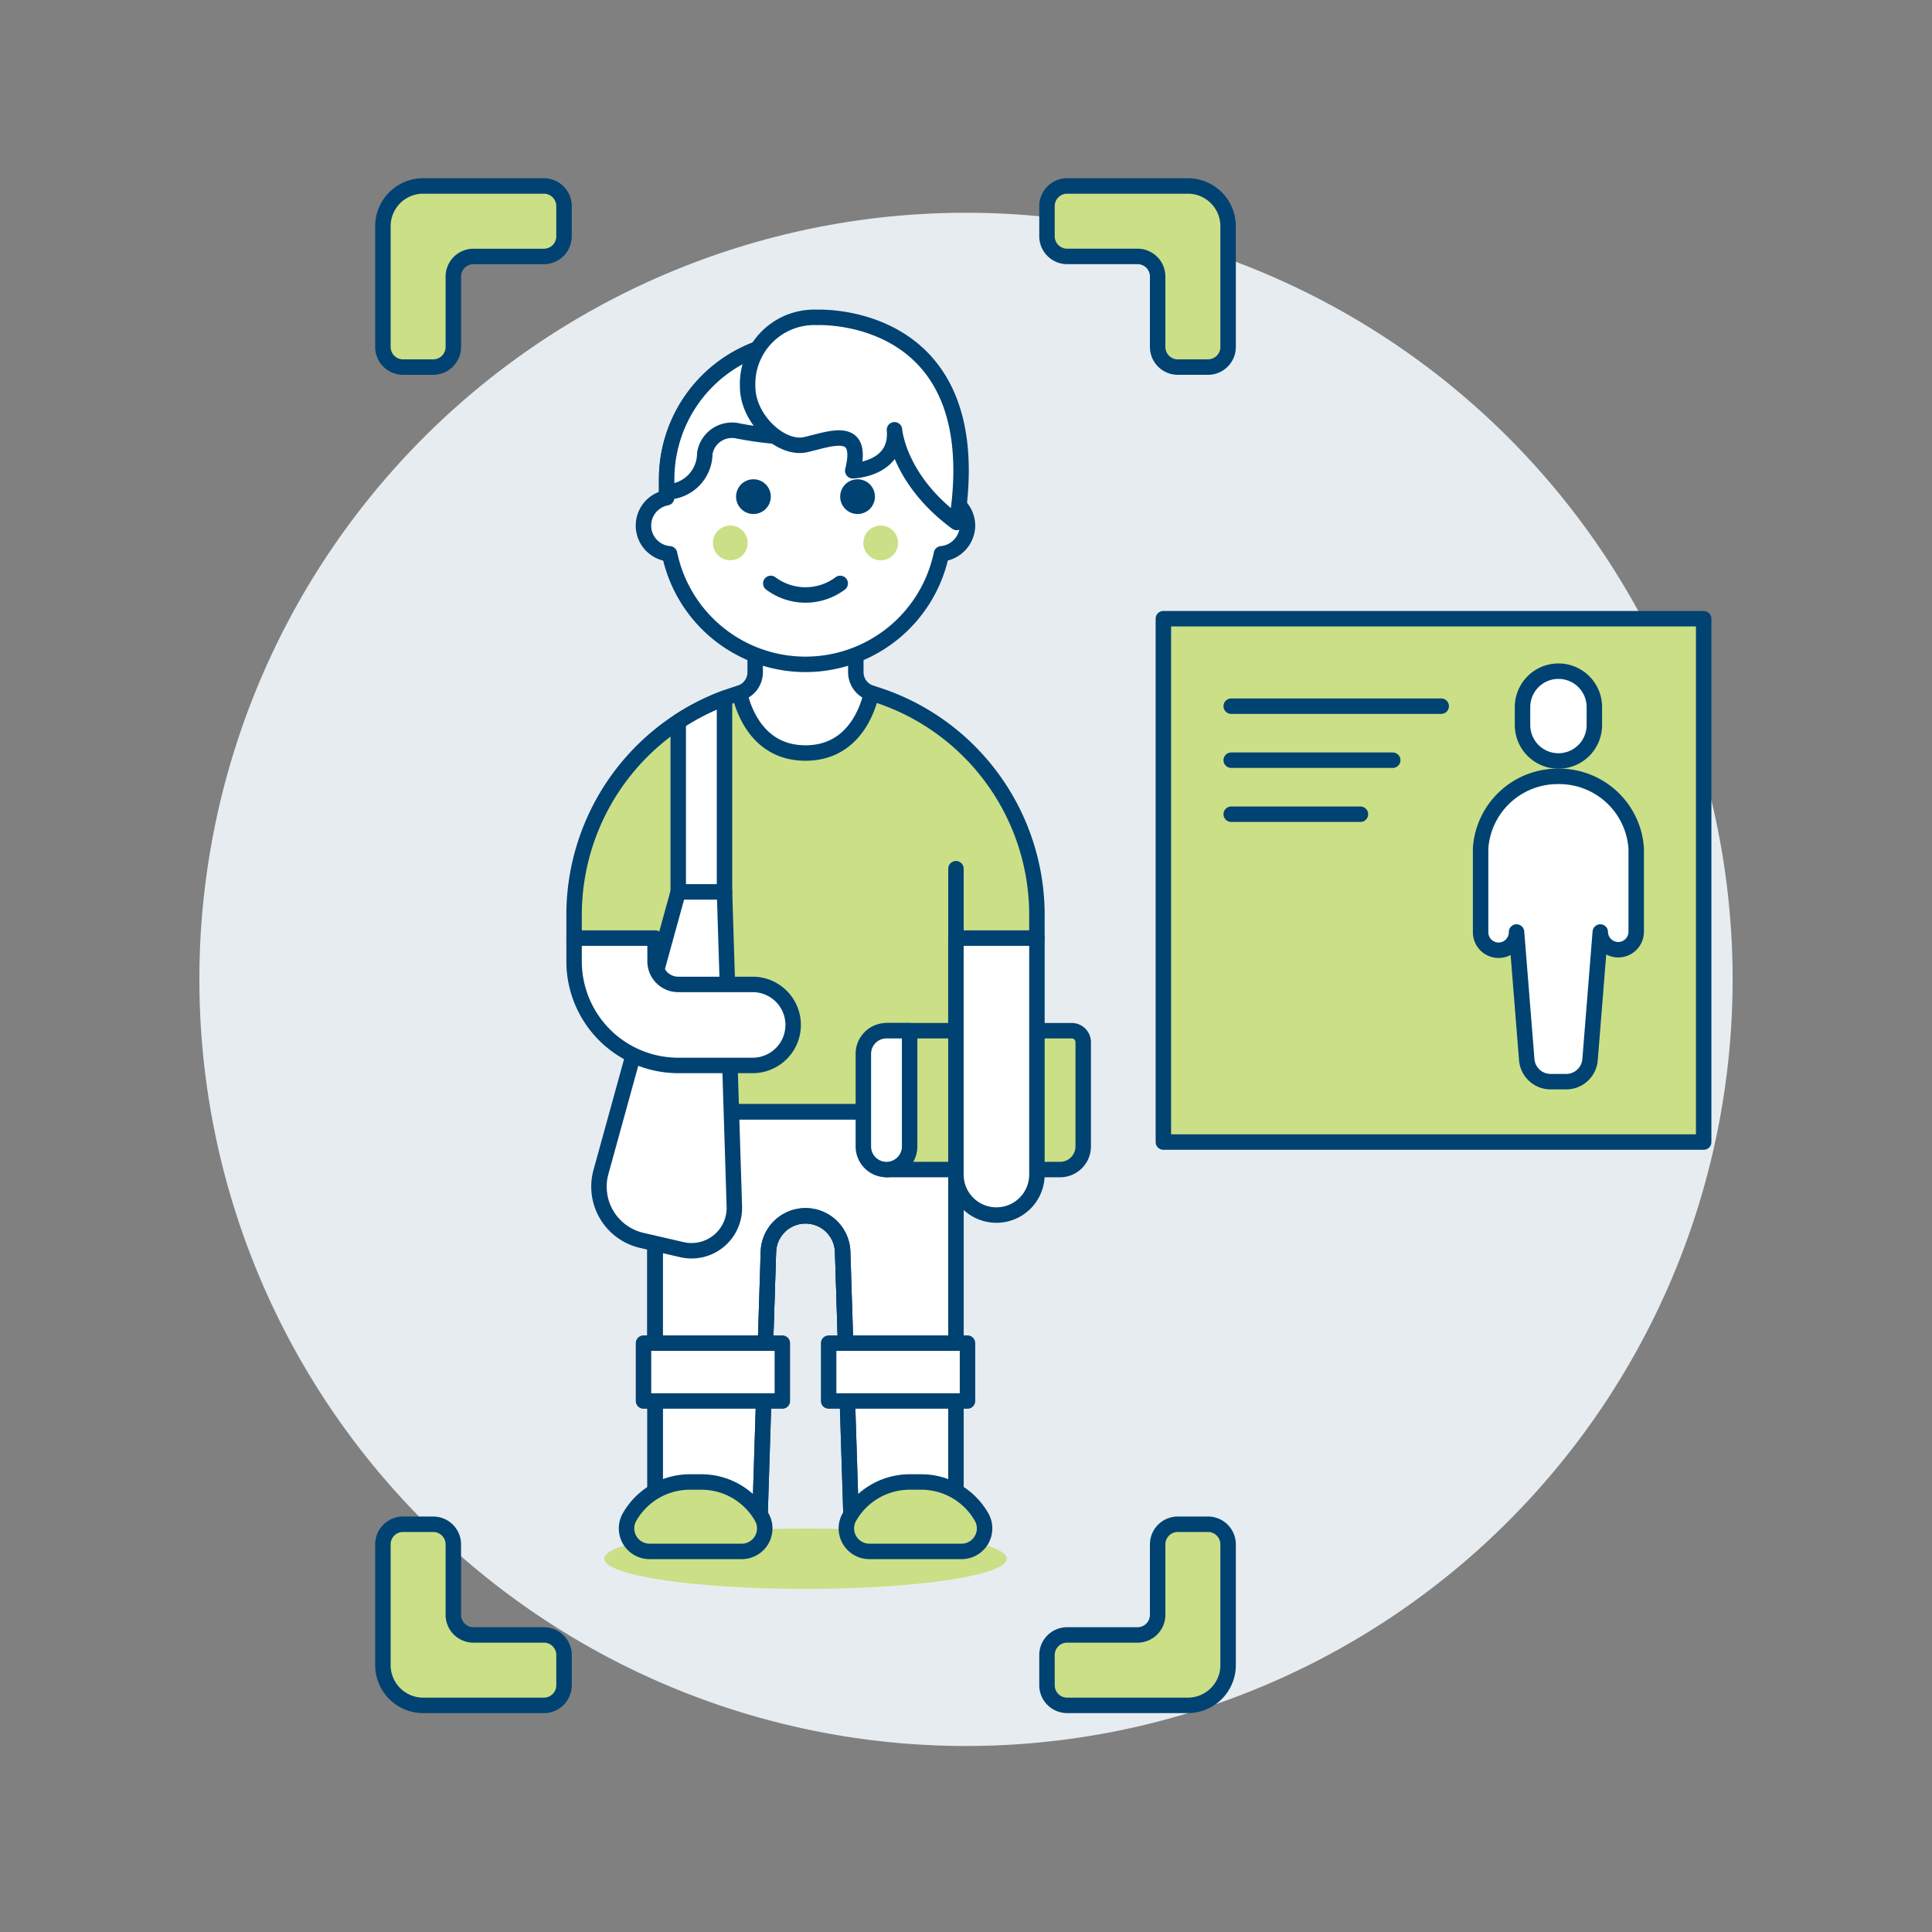 <?xml version="1.0" encoding="UTF-8"?>
<svg xmlns="http://www.w3.org/2000/svg" viewBox="-2 -2 500 500" height="500" width="500">
  <rect x="-2" y="-2" width="500" height="500" fill="#808080" stroke="none"/>
  <path d="M49.6 251.462a198.4 198.4 0 1 0 396.8 0 198.4 198.4 0 1 0 -396.8 0Z" fill="#e7ecf1" stroke-width="4"></path>
  <path d="m299.078 158.115 139.832 0 0 135.448 -139.832 0Z" fill="#cbdf86" stroke="#004272" stroke-linecap="round" stroke-linejoin="round" stroke-width="4"></path>
  <path d="m316.636 180.757 54.347 0" fill="none" stroke="#004272" stroke-linecap="round" stroke-linejoin="round" stroke-width="4"></path>
  <path d="m316.636 194.74 41.803 0" fill="none" stroke="#004272" stroke-linecap="round" stroke-linejoin="round" stroke-width="4"></path>
  <path d="m316.636 208.722 33.445 0" fill="none" stroke="#004272" stroke-linecap="round" stroke-linejoin="round" stroke-width="4"></path>
  <path d="M401.324 198.926a19.979 19.979 0 0 0 -20.143 18.59v21.69a4.648 4.648 0 1 0 9.295 0l2.644 33.029a6.195 6.195 0 0 0 6.16 5.699h4.052a6.195 6.195 0 0 0 6.175 -5.699l2.644 -33.029a4.648 4.648 0 0 0 9.295 0v-21.69a19.974 19.974 0 0 0 -20.123 -18.59Z" fill="#ffffff" stroke="#004272" stroke-linecap="round" stroke-linejoin="round" stroke-width="4"></path>
  <path d="M410.619 185.643a9.295 9.295 0 1 1 -18.59 0v-4.648a9.295 9.295 0 1 1 18.59 0Z" fill="#ffffff" stroke="#004272" stroke-linecap="round" stroke-linejoin="round" stroke-width="4"></path>
  <path d="M138.761 46.128h-31.248a10.416 10.416 0 0 0 -10.416 10.416v31.248a5.208 5.208 0 0 0 5.208 5.208H110.112a5.208 5.208 0 0 0 5.208 -5.208v-18.213a5.208 5.208 0 0 1 5.208 -5.208h18.228a5.213 5.213 0 0 0 5.208 -5.208v-7.817A5.213 5.213 0 0 0 138.761 46.128Z" fill="#cbdf86" stroke="#004272" stroke-linecap="round" stroke-linejoin="round" stroke-width="4"></path>
  <path d="M315.833 87.792v-31.248a10.416 10.416 0 0 0 -10.416 -10.416h-31.248a5.213 5.213 0 0 0 -5.208 5.208v7.817a5.213 5.213 0 0 0 5.208 5.208h18.228A5.208 5.208 0 0 1 297.6 69.579V87.792a5.208 5.208 0 0 0 5.208 5.208h7.812a5.208 5.208 0 0 0 5.213 -5.208Z" fill="#cbdf86" stroke="#004272" stroke-linecap="round" stroke-linejoin="round" stroke-width="4"></path>
  <path d="M274.169 439.347h31.248a10.416 10.416 0 0 0 10.416 -10.416v-31.248a5.208 5.208 0 0 0 -5.208 -5.208h-7.812A5.208 5.208 0 0 0 297.6 397.683v18.228a5.208 5.208 0 0 1 -5.208 5.208h-18.223a5.208 5.208 0 0 0 -5.208 5.208v7.812a5.208 5.208 0 0 0 5.208 5.208Z" fill="#cbdf86" stroke="#004272" stroke-linecap="round" stroke-linejoin="round" stroke-width="4"></path>
  <path d="M97.097 397.683v31.248a10.416 10.416 0 0 0 10.416 10.416h31.248a5.208 5.208 0 0 0 5.208 -5.208v-7.812a5.208 5.208 0 0 0 -5.208 -5.208H120.528a5.208 5.208 0 0 1 -5.208 -5.208v-18.228a5.208 5.208 0 0 0 -5.208 -5.208h-7.807a5.208 5.208 0 0 0 -5.208 5.208Z" fill="#cbdf86" stroke="#004272" stroke-linecap="round" stroke-linejoin="round" stroke-width="4"></path>
  <path d="M154.39 401.393a52.08 7.812 0 1 0 104.16 0 52.08 7.812 0 1 0 -104.16 0Z" fill="#cbdf86" stroke-width="4"></path>
  <path d="M167.539 285.696v110.811h26.953l2.366 -74.534a9.617 9.617 0 0 1 19.225 0l2.366 74.534h26.953V285.696Z" fill="#ffffff" stroke="#004272" stroke-linecap="round" stroke-linejoin="round" stroke-width="4"></path>
  <path d="m196.108 345.603 0.749 -23.629a9.617 9.617 0 0 1 19.225 0l0.749 23.629h28.57V285.696h-77.872v59.907Z" fill="#ffffff" stroke="#004272" stroke-linecap="round" stroke-linejoin="round" stroke-width="4"></path>
  <path d="m167.539 345.603 28.57 0" fill="none" stroke="#004272" stroke-linecap="round" stroke-linejoin="round" stroke-width="4"></path>
  <path d="m216.831 345.603 28.57 0" fill="none" stroke="#004272" stroke-linecap="round" stroke-linejoin="round" stroke-width="4"></path>
  <path d="M167.539 285.696v110.811h26.953l2.366 -74.534a9.617 9.617 0 0 1 19.225 0l2.366 74.534h26.953V285.696Z" fill="none" stroke="#004272" stroke-linecap="round" stroke-linejoin="round" stroke-width="4"></path>
  <path d="m164.538 345.603 35.935 0 0 14.974 -35.935 0Z" fill="#ffffff" stroke="#004272" stroke-linecap="round" stroke-linejoin="round" stroke-width="4"></path>
  <path d="m212.452 345.603 35.935 0 0 14.974 -35.935 0Z" fill="#ffffff" stroke="#004272" stroke-linecap="round" stroke-linejoin="round" stroke-width="4"></path>
  <path d="M246.775 399.503a5.952 5.952 0 0 0 5.372 -8.685 17.955 17.955 0 0 0 -15.733 -9.28h-2.976a17.955 17.955 0 0 0 -15.733 9.28 5.952 5.952 0 0 0 5.372 8.685Z" fill="#cbdf86" stroke="#004272" stroke-linecap="round" stroke-linejoin="round" stroke-width="4"></path>
  <path d="M189.879 399.503a5.952 5.952 0 0 0 5.372 -8.685 17.96 17.96 0 0 0 -15.733 -9.28h-2.976a17.955 17.955 0 0 0 -15.728 9.28 5.952 5.952 0 0 0 5.347 8.685Z" fill="#cbdf86" stroke="#004272" stroke-linecap="round" stroke-linejoin="round" stroke-width="4"></path>
  <path d="M266.352 234.801v5.987h-20.961V285.696h-77.872v-44.908h-20.946v-5.987a59.892 59.892 0 0 1 119.784 0Z" fill="#cbdf86" stroke="#004272" stroke-linecap="round" stroke-linejoin="round" stroke-width="4"></path>
  <path d="M223.527 177.389a5.664 5.664 0 0 1 -4.042 -5.421v-16.561H193.44v16.556a5.664 5.664 0 0 1 -4.047 5.426c0.774 3.403 4.186 15.49 17.067 15.49s16.299 -12.088 17.067 -15.49Z" fill="#ffffff" stroke="#004272" stroke-linecap="round" stroke-linejoin="round" stroke-width="4"></path>
  <path d="m245.401 222.823 0 17.965" fill="none" stroke="#004272" stroke-linecap="round" stroke-linejoin="round" stroke-width="4"></path>
  <path d="m174.468 321.408 -10.391 -2.401a14.27 14.27 0 0 1 -10.55 -17.702l19.994 -72.49H185.504l2.544 81.443a11.086 11.086 0 0 1 -13.58 11.15Z" fill="#ffffff" stroke="#004272" stroke-linecap="round" stroke-linejoin="round" stroke-width="4"></path>
  <path d="M185.504 178.699a60.016 60.016 0 0 0 -11.978 6.106v44.005H185.504Z" fill="#ffffff" stroke="#004272" stroke-linecap="round" stroke-linejoin="round" stroke-width="4"></path>
  <path d="M167.534 246.78a5.982 5.982 0 0 0 5.987 5.987h19.468a10.485 10.485 0 0 1 0 20.966h-19.468a26.948 26.948 0 0 1 -26.948 -26.953v-5.992h20.961Z" fill="#ffffff" stroke="#004272" stroke-linecap="round" stroke-linejoin="round" stroke-width="4"></path>
  <path d="M275.34 264.745h-47.914v35.935h44.918a5.987 5.987 0 0 0 5.992 -5.987V267.741a2.976 2.976 0 0 0 -2.996 -2.996Z" fill="#cbdf86" stroke="#004272" stroke-linecap="round" stroke-linejoin="round" stroke-width="4"></path>
  <path d="M227.426 264.745h5.987v29.948a5.982 5.982 0 0 1 -5.987 5.987h0a5.987 5.987 0 0 1 -5.992 -5.987v-23.957a5.992 5.992 0 0 1 5.992 -5.992Z" fill="#ffffff" stroke="#004272" stroke-linecap="round" stroke-linejoin="round" stroke-width="4"></path>
  <path d="M245.391 302.178a10.485 10.485 0 0 0 20.966 0V240.788h-20.966Z" fill="#ffffff" stroke="#004272" stroke-linecap="round" stroke-linejoin="round" stroke-width="4"></path>
  <path d="M248.387 134.014a7.376 7.376 0 0 0 -5.987 -7.182V122.016a35.935 35.935 0 0 0 -71.87 0v4.796a7.331 7.331 0 0 0 0.754 14.518 35.935 35.935 0 0 0 70.358 0 7.44 7.44 0 0 0 6.746 -7.316Z" fill="#ffffff" stroke="#004272" stroke-linecap="round" stroke-linejoin="round" stroke-width="4"></path>
  <path d="M182.503 138.508a4.494 4.494 0 1 0 8.988 0 4.494 4.494 0 1 0 -8.988 0Z" fill="#cbdf86" stroke-width="4"></path>
  <path d="M221.434 138.508a4.494 4.494 0 1 0 8.988 0 4.494 4.494 0 1 0 -8.988 0Z" fill="#cbdf86" stroke-width="4"></path>
  <path d="M215.448 148.988a14.994 14.994 0 0 1 -17.97 0" fill="none" stroke="#004272" stroke-linecap="round" stroke-linejoin="round" stroke-width="4"></path>
  <path d="M188.495 126.53a4.494 4.494 0 1 0 8.988 0 4.494 4.494 0 1 0 -8.988 0Z" fill="#004272" stroke-width="4"></path>
  <path d="M215.443 126.53a4.494 4.494 0 1 0 8.988 0 4.494 4.494 0 1 0 -8.988 0Z" fill="#004272" stroke-width="4"></path>
  <path d="M206.465 86.101a35.935 35.935 0 0 0 -35.935 35.915v3.288a10.009 10.009 0 0 0 9.87 -9.96 7.113 7.113 0 0 1 8.338 -5.873 92.643 92.643 0 0 0 17.727 1.766Z" fill="#ffffff" stroke="#004272" stroke-linecap="round" stroke-linejoin="round" stroke-width="4"></path>
  <path d="M245.58 133.211c8.799 -55.274 -36.124 -53.072 -36.124 -53.072a17.256 17.256 0 0 0 -17.965 17.965c0 8.273 8.601 16.398 14.974 14.974s15.222 -5.228 12.226 6.751c0 0 11.73 -0.298 10.798 -10.595 0 -0.015 0.932 12.812 16.09 23.977Z" fill="#ffffff" stroke="#004272" stroke-linecap="round" stroke-linejoin="round" stroke-width="4"></path>
</svg>
